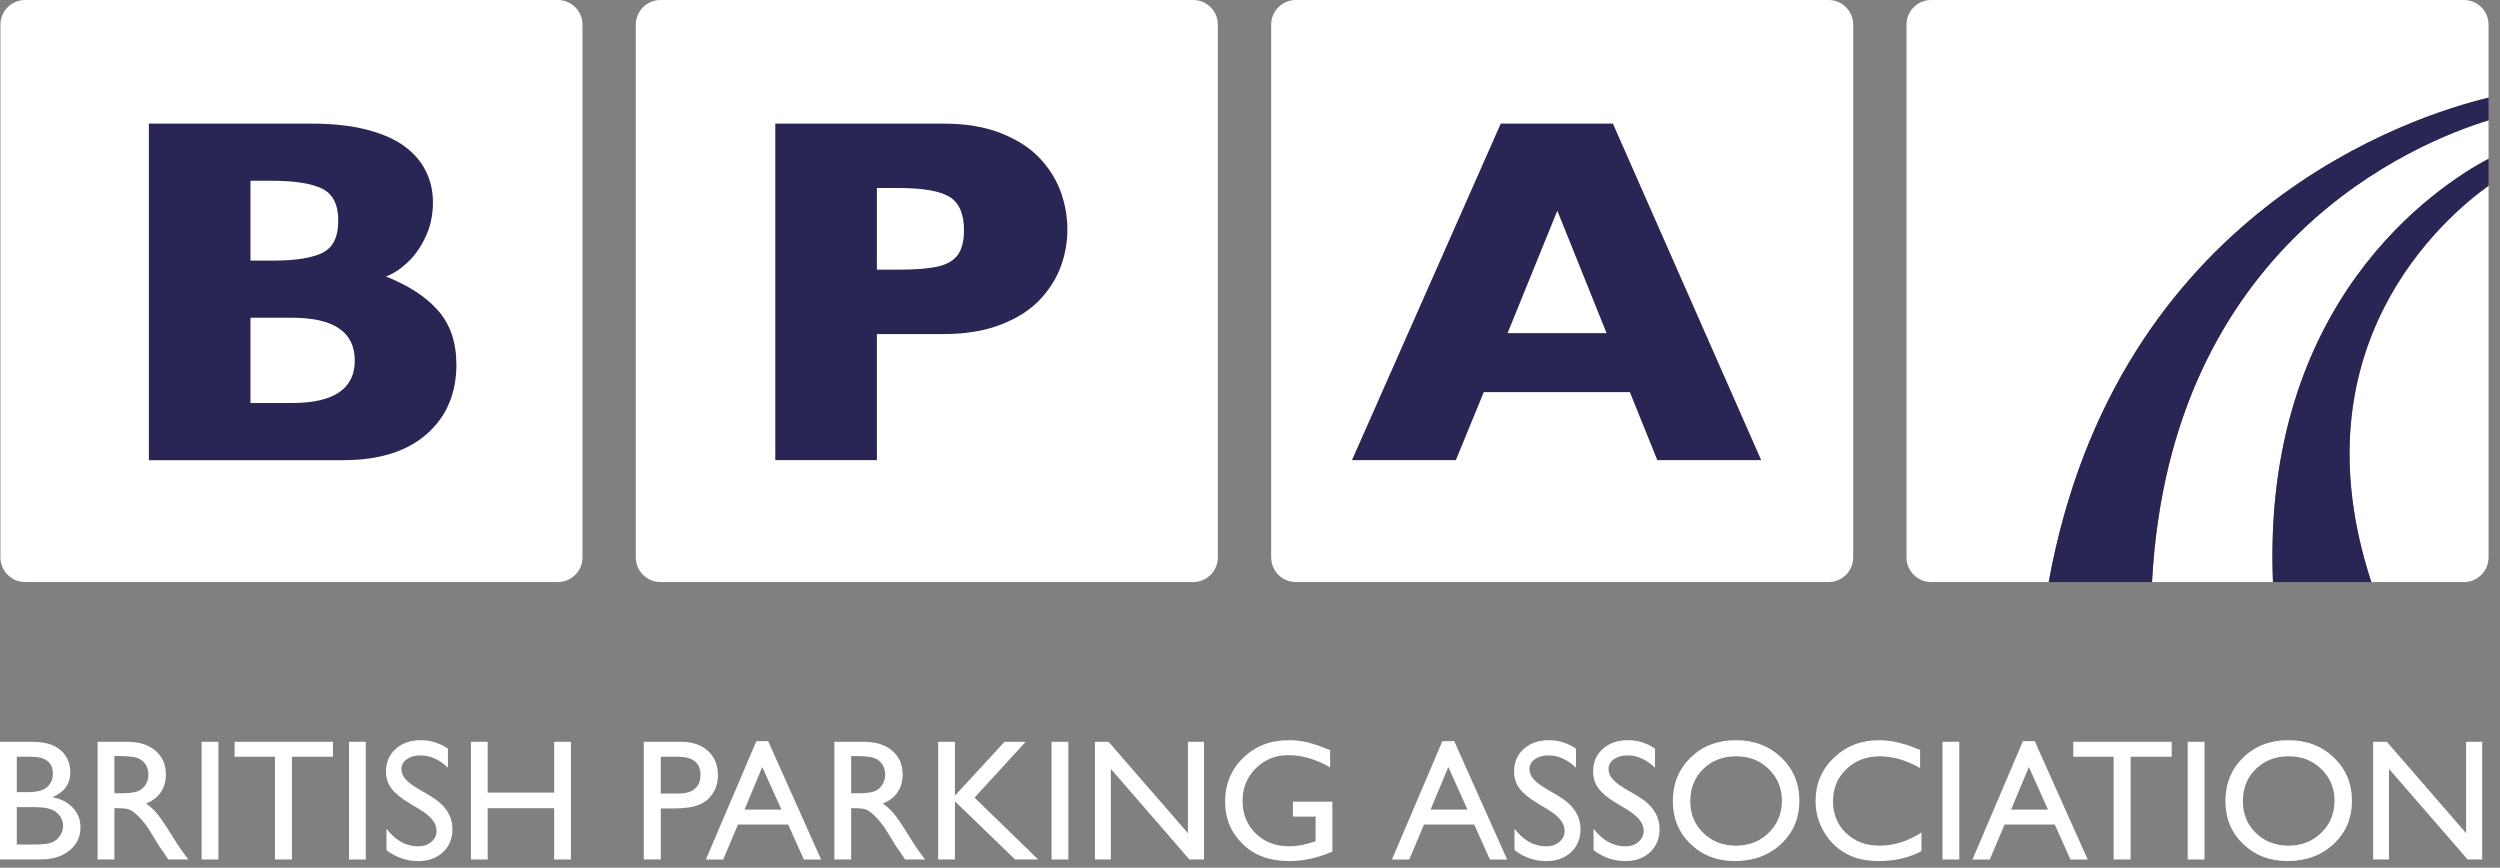 <?xml version="1.0" encoding="UTF-8" standalone="no"?><!DOCTYPE svg PUBLIC "-//W3C//DTD SVG 1.1//EN" "http://www.w3.org/Graphics/SVG/1.1/DTD/svg11.dtd"><svg width="100%" height="100%" viewBox="0 0 170 59" version="1.1" xmlns="http://www.w3.org/2000/svg" xmlns:xlink="http://www.w3.org/1999/xlink" xml:space="preserve" xmlns:serif="http://www.serif.com/" style="fill-rule:evenodd;clip-rule:evenodd;stroke-linejoin:round;stroke-miterlimit:2;"><rect x="0" y="0" width="170" height="59" fill="#808080" stroke="none"/><path d="M39.609,37.902c-0,0.927 -0.75,1.677 -1.676,1.677l-36.226,0c-0.926,0 -1.677,-0.75 -1.677,-1.677l-0,-36.225c-0,-0.927 0.751,-1.677 1.677,-1.677l36.226,0c0.926,0 1.676,0.75 1.676,1.677l-0,36.225Z" style="fill:#fff;fill-rule:nonzero;"/><path d="M82.813,37.902c0,0.927 -0.75,1.677 -1.675,1.677l-36.227,0c-0.925,0 -1.677,-0.75 -1.677,-1.677l0,-36.225c0,-0.927 0.752,-1.677 1.677,-1.677l36.227,0c0.925,0 1.675,0.75 1.675,1.677l0,36.225Z" style="fill:#fff;fill-rule:nonzero;"/><path d="M126.018,37.902c-0,0.927 -0.75,1.677 -1.677,1.677l-36.225,0c-0.927,0 -1.677,-0.75 -1.677,-1.677l-0,-36.225c-0,-0.927 0.75,-1.677 1.677,-1.677l36.225,0c0.927,0 1.677,0.75 1.677,1.677l-0,36.225Z" style="fill:#fff;fill-rule:nonzero;"/><path d="M24.125,24.513c0,-1.938 -1.425,-2.907 -4.275,-2.907l-2.818,-0l-0,5.799l2.818,-0c2.85,-0 4.275,-0.965 4.275,-2.892m-1.122,-9.507c0,-1.089 -0.364,-1.814 -1.095,-2.175c-0.73,-0.36 -1.867,-0.539 -3.415,-0.539l-1.461,0l-0,5.429l1.494,-0c1.581,-0 2.722,-0.18 3.426,-0.542c0.702,-0.36 1.051,-1.084 1.051,-2.173m8.031,9.784c0,1.974 -0.675,3.551 -2.023,4.731c-1.35,1.179 -3.236,1.77 -5.657,1.77l-13.231,0l-0,-22.885l11.07,-0c1.432,-0 2.68,0.136 3.744,0.412c1.063,0.275 1.92,0.651 2.568,1.13c0.652,0.48 1.135,1.042 1.455,1.692c0.321,0.649 0.48,1.359 0.48,2.13c-0,0.837 -0.165,1.609 -0.494,2.32c-0.328,0.708 -0.738,1.29 -1.225,1.748c-0.488,0.456 -0.98,0.778 -1.473,0.966c1.558,0.616 2.743,1.393 3.559,2.334c0.818,0.94 1.227,2.158 1.227,3.652" style="fill:#292555;fill-rule:nonzero;"/><path d="M65.551,15.643c0,-1.096 -0.325,-1.846 -0.973,-2.251c-0.65,-0.405 -1.811,-0.608 -3.486,-0.608l-1.463,0l0,5.552l1.496,-0c1.152,-0 2.041,-0.071 2.662,-0.216c0.621,-0.144 1.07,-0.41 1.349,-0.797c0.276,-0.388 0.415,-0.949 0.415,-1.68m7.032,-0.033c0,0.849 -0.147,1.677 -0.439,2.487c-0.293,0.81 -0.765,1.563 -1.416,2.264c-0.653,0.7 -1.533,1.267 -2.643,1.701c-1.109,0.436 -2.415,0.654 -3.918,0.654l-4.538,-0l0,8.574l-6.909,-0l0,-22.884l11.456,-0c1.498,-0 2.803,0.219 3.912,0.66c1.108,0.442 1.99,1.014 2.641,1.719c0.651,0.706 1.122,1.471 1.415,2.296c0.292,0.828 0.439,1.67 0.439,2.529" style="fill:#292555;fill-rule:nonzero;"/><path d="M109.247,22.655l-3.349,-8.328l-3.384,8.328l6.733,-0Zm10.515,8.635l-7.065,0l-1.866,-4.626l-9.934,0l-1.899,4.626l-7.065,0l10.119,-22.885l7.626,-0l10.084,22.885Z" style="fill:#292555;fill-rule:nonzero;"/><path d="M2.214,54.883l-1.072,-0l-0,2.544l1.131,-0c0.625,-0 1.05,-0.048 1.273,-0.146c0.224,-0.097 0.402,-0.25 0.54,-0.457c0.134,-0.206 0.203,-0.428 0.203,-0.666c-0,-0.245 -0.072,-0.47 -0.215,-0.671c-0.144,-0.204 -0.346,-0.355 -0.61,-0.454c-0.264,-0.101 -0.681,-0.15 -1.25,-0.15m-0.087,-3.423l-0.985,-0l-0,2.406l0.762,-0c0.61,-0 1.047,-0.117 1.305,-0.35c0.256,-0.234 0.385,-0.535 0.385,-0.906c0,-0.768 -0.487,-1.15 -1.467,-1.15m0.582,6.985l-2.709,0l0,-8.004l2.096,0c0.661,0 1.177,0.089 1.546,0.267c0.371,0.177 0.653,0.422 0.849,0.732c0.194,0.311 0.29,0.671 0.29,1.08c-0,0.786 -0.407,1.349 -1.218,1.688c0.583,0.111 1.05,0.352 1.395,0.723c0.346,0.37 0.517,0.813 0.517,1.33c0,0.41 -0.103,0.774 -0.313,1.095c-0.212,0.321 -0.519,0.584 -0.926,0.786c-0.406,0.201 -0.916,0.303 -1.527,0.303" style="fill:#fff;fill-rule:nonzero;"/><path d="M8.122,51.413l-0.344,-0l0,2.529l0.437,-0c0.58,-0 0.976,-0.051 1.192,-0.149c0.216,-0.1 0.383,-0.25 0.506,-0.45c0.12,-0.201 0.178,-0.429 0.178,-0.687c0,-0.25 -0.066,-0.48 -0.199,-0.684c-0.134,-0.204 -0.323,-0.349 -0.563,-0.433c-0.243,-0.083 -0.646,-0.126 -1.207,-0.126m-1.484,7.032l0,-8.004l2.003,-0c0.81,-0 1.45,0.201 1.926,0.603c0.475,0.4 0.712,0.942 0.712,1.626c0,0.465 -0.115,0.868 -0.348,1.209c-0.234,0.339 -0.568,0.594 -1.005,0.76c0.257,0.168 0.507,0.398 0.755,0.689c0.243,0.289 0.589,0.796 1.03,1.518c0.281,0.456 0.504,0.798 0.671,1.026l0.424,0.573l-1.363,-0l-0.348,-0.528c-0.012,-0.018 -0.036,-0.051 -0.071,-0.098l-0.222,-0.315l-0.355,-0.585l-0.384,-0.625c-0.234,-0.329 -0.453,-0.59 -0.65,-0.785c-0.196,-0.195 -0.375,-0.336 -0.534,-0.42c-0.16,-0.087 -0.426,-0.13 -0.802,-0.13l-0.299,-0l0,3.486l-1.14,-0Z" style="fill:#fff;fill-rule:nonzero;"/><rect x="13.71" y="50.442" width="1.142" height="8.004" style="fill:#fff;"/><path d="M15.951,50.441l6.691,0l0,1.019l-2.79,-0l0,6.985l-1.156,0l-0,-6.985l-2.745,-0l-0,-1.019Z" style="fill:#fff;fill-rule:nonzero;"/><rect x="23.732" y="50.442" width="1.14" height="8.004" style="fill:#fff;"/><path d="M28.632,55.099l-0.871,-0.528c-0.546,-0.333 -0.935,-0.662 -1.166,-0.986c-0.232,-0.324 -0.348,-0.696 -0.348,-1.117c0,-0.635 0.219,-1.148 0.66,-1.542c0.438,-0.395 1.008,-0.593 1.707,-0.593c0.672,0 1.284,0.192 1.844,0.575l-0,1.296c-0.578,-0.558 -1.203,-0.837 -1.871,-0.837c-0.378,-0 -0.685,0.087 -0.927,0.261c-0.243,0.174 -0.364,0.394 -0.364,0.664c-0,0.242 0.091,0.467 0.268,0.675c0.177,0.21 0.462,0.429 0.858,0.662l0.876,0.519c0.981,0.585 1.467,1.33 1.467,2.233c0,0.644 -0.213,1.167 -0.645,1.569c-0.429,0.402 -0.99,0.603 -1.677,0.603c-0.793,0 -1.513,-0.247 -2.164,-0.744l-0,-1.45c0.621,0.795 1.338,1.191 2.152,1.191c0.357,-0 0.659,-0.099 0.897,-0.302c0.239,-0.201 0.359,-0.454 0.359,-0.757c-0,-0.492 -0.351,-0.956 -1.055,-1.392" style="fill:#fff;fill-rule:nonzero;"/><path d="M37.683,50.441l1.141,0l0,8.004l-1.141,0l-0,-3.486l-4.52,0l0,3.486l-1.14,0l0,-8.004l1.14,0l0,3.455l4.52,-0l-0,-3.455Z" style="fill:#fff;fill-rule:nonzero;"/><path d="M46.115,51.46l-1.182,-0l-0,2.499l1.251,-0c0.462,-0 0.82,-0.111 1.072,-0.33c0.251,-0.219 0.375,-0.533 0.375,-0.941c0,-0.819 -0.505,-1.228 -1.516,-1.228m-2.34,6.985l-0,-8.004l2.538,0c0.763,0 1.371,0.207 1.825,0.618c0.455,0.413 0.681,0.965 0.681,1.659c0,0.465 -0.115,0.876 -0.348,1.233c-0.232,0.359 -0.55,0.62 -0.955,0.782c-0.402,0.162 -0.983,0.243 -1.739,0.243l-0.844,-0l-0,3.469l-1.158,0Z" style="fill:#fff;fill-rule:nonzero;"/><path d="M53.137,55.053l-1.303,-2.898l-1.205,2.898l2.508,-0Zm-1.704,-4.658l0.8,0l3.603,8.051l-1.172,-0l-1.069,-2.376l-3.413,-0l-1.003,2.376l-1.178,-0l3.432,-8.051Z" style="fill:#fff;fill-rule:nonzero;"/><path d="M58.222,51.413l-0.343,-0l-0,2.529l0.436,-0c0.579,-0 0.977,-0.051 1.193,-0.149c0.216,-0.1 0.384,-0.25 0.505,-0.45c0.119,-0.201 0.179,-0.429 0.179,-0.687c-0,-0.25 -0.068,-0.48 -0.2,-0.684c-0.133,-0.204 -0.322,-0.349 -0.564,-0.433c-0.243,-0.083 -0.645,-0.126 -1.206,-0.126m-1.485,7.032l0,-8.004l2.003,-0c0.81,-0 1.452,0.201 1.924,0.603c0.477,0.4 0.716,0.942 0.716,1.626c-0,0.465 -0.116,0.868 -0.35,1.209c-0.234,0.339 -0.568,0.594 -1.003,0.76c0.256,0.168 0.507,0.398 0.753,0.689c0.244,0.289 0.589,0.796 1.032,1.518c0.279,0.456 0.502,0.798 0.67,1.026l0.423,0.573l-1.362,-0l-0.349,-0.528c-0.011,-0.018 -0.035,-0.051 -0.069,-0.098l-0.224,-0.315l-0.354,-0.585l-0.384,-0.625c-0.237,-0.329 -0.453,-0.59 -0.649,-0.785c-0.198,-0.195 -0.377,-0.336 -0.534,-0.42c-0.161,-0.087 -0.426,-0.13 -0.803,-0.13l-0.298,-0l-0,3.486l-1.142,-0Z" style="fill:#fff;fill-rule:nonzero;"/><path d="M68.311,50.441l1.437,0l-3.48,3.798l4.328,4.206l-1.568,0l-4.092,-3.954l0,3.954l-1.143,0l0,-8.004l1.143,0l0,3.66l3.375,-3.66Z" style="fill:#fff;fill-rule:nonzero;"/><rect x="71.505" y="50.442" width="1.141" height="8.004" style="fill:#fff;"/><path d="M80.777,50.441l1.094,0l-0,8.004l-0.992,0l-5.344,-6.163l-0,6.163l-1.08,0l-0,-8.004l0.928,0l5.394,6.216l0,-6.216Z" style="fill:#fff;fill-rule:nonzero;"/><path d="M87.918,54.513l2.683,0l0,3.395c-0.984,0.43 -1.96,0.646 -2.931,0.646c-1.323,0 -2.382,-0.387 -3.174,-1.164c-0.792,-0.775 -1.189,-1.732 -1.189,-2.869c-0,-1.197 0.411,-2.196 1.234,-2.993c0.821,-0.796 1.85,-1.194 3.087,-1.194c0.452,0 0.879,0.048 1.284,0.146c0.405,0.097 0.915,0.274 1.535,0.532l-0,1.173c-0.954,-0.556 -1.901,-0.834 -2.841,-0.834c-0.875,0 -1.613,0.3 -2.211,0.897c-0.6,0.597 -0.9,1.331 -0.9,2.201c-0,0.912 0.3,1.657 0.9,2.235c0.598,0.579 1.369,0.867 2.313,0.867c0.459,-0 1.006,-0.105 1.644,-0.315l0.108,-0.035l-0,-1.671l-1.542,0l-0,-1.017Z" style="fill:#fff;fill-rule:nonzero;"/><path d="M99.788,55.053l-1.303,-2.898l-1.206,2.898l2.509,-0Zm-1.705,-4.658l0.801,0l3.603,8.051l-1.173,-0l-1.068,-2.376l-3.413,-0l-1.002,2.376l-1.177,-0l3.429,-8.051Z" style="fill:#fff;fill-rule:nonzero;"/><path d="M105.34,55.099l-0.87,-0.528c-0.547,-0.333 -0.934,-0.662 -1.165,-0.986c-0.233,-0.324 -0.348,-0.696 -0.348,-1.117c-0,-0.635 0.22,-1.148 0.657,-1.542c0.441,-0.395 1.008,-0.593 1.71,-0.593c0.669,0 1.284,0.192 1.843,0.575l0,1.296c-0.58,-0.558 -1.203,-0.837 -1.872,-0.837c-0.376,-0 -0.684,0.087 -0.927,0.261c-0.241,0.174 -0.363,0.394 -0.363,0.664c0,0.242 0.089,0.467 0.267,0.675c0.179,0.21 0.464,0.429 0.857,0.662l0.877,0.519c0.98,0.585 1.469,1.33 1.469,2.233c-0,0.644 -0.216,1.167 -0.645,1.569c-0.429,0.402 -0.992,0.603 -1.679,0.603c-0.793,0 -1.513,-0.247 -2.163,-0.744l0,-1.45c0.618,0.795 1.335,1.191 2.151,1.191c0.36,-0 0.659,-0.099 0.899,-0.302c0.238,-0.201 0.358,-0.454 0.358,-0.757c0,-0.492 -0.351,-0.956 -1.056,-1.392" style="fill:#fff;fill-rule:nonzero;"/><path d="M110.716,55.099l-0.872,-0.528c-0.544,-0.333 -0.934,-0.662 -1.165,-0.986c-0.231,-0.324 -0.347,-0.696 -0.347,-1.117c0,-0.635 0.218,-1.148 0.657,-1.542c0.44,-0.395 1.007,-0.593 1.71,-0.593c0.669,0 1.284,0.192 1.842,0.575l0,1.296c-0.579,-0.558 -1.203,-0.837 -1.872,-0.837c-0.375,-0 -0.684,0.087 -0.927,0.261c-0.241,0.174 -0.363,0.394 -0.363,0.664c0,0.242 0.09,0.467 0.269,0.675c0.177,0.21 0.463,0.429 0.856,0.662l0.878,0.519c0.978,0.585 1.468,1.33 1.468,2.233c0,0.644 -0.216,1.167 -0.646,1.569c-0.429,0.402 -0.989,0.603 -1.676,0.603c-0.795,0 -1.515,-0.247 -2.166,-0.744l0,-1.45c0.621,0.795 1.338,1.191 2.151,1.191c0.36,-0 0.66,-0.099 0.897,-0.302c0.242,-0.201 0.36,-0.454 0.36,-0.757c0,-0.492 -0.351,-0.956 -1.054,-1.392" style="fill:#fff;fill-rule:nonzero;"/><path d="M118.077,51.428c-0.912,0 -1.665,0.288 -2.255,0.861c-0.588,0.573 -0.882,1.307 -0.882,2.198c0,0.864 0.294,1.582 0.887,2.157c0.589,0.573 1.329,0.861 2.217,0.861c0.892,-0 1.636,-0.293 2.232,-0.879c0.594,-0.585 0.894,-1.313 0.894,-2.184c-0,-0.851 -0.3,-1.565 -0.894,-2.144c-0.596,-0.579 -1.328,-0.87 -2.199,-0.87m-0.041,-1.095c1.235,0 2.264,0.392 3.087,1.176c0.824,0.785 1.235,1.767 1.235,2.949c-0,1.181 -0.414,2.16 -1.247,2.934c-0.831,0.774 -1.876,1.161 -3.139,1.161c-1.208,0 -2.211,-0.387 -3.015,-1.161c-0.801,-0.774 -1.205,-1.744 -1.205,-2.911c0,-1.197 0.405,-2.187 1.214,-2.972c0.81,-0.784 1.831,-1.176 3.07,-1.176" style="fill:#fff;fill-rule:nonzero;"/><path d="M130.66,56.61l-0,1.265c-0.839,0.453 -1.809,0.678 -2.907,0.678c-0.896,-0 -1.652,-0.18 -2.274,-0.539c-0.621,-0.361 -1.113,-0.856 -1.475,-1.489c-0.364,-0.632 -0.546,-1.314 -0.546,-2.049c0,-1.169 0.414,-2.151 1.245,-2.948c0.83,-0.796 1.853,-1.194 3.069,-1.194c0.839,0 1.77,0.221 2.795,0.663l-0,1.233c-0.933,-0.534 -1.845,-0.802 -2.738,-0.802c-0.913,-0 -1.672,0.291 -2.278,0.871c-0.603,0.581 -0.906,1.308 -0.906,2.183c-0,0.88 0.298,1.605 0.895,2.173c0.593,0.566 1.355,0.849 2.282,0.849c0.97,0 1.914,-0.297 2.838,-0.894" style="fill:#fff;fill-rule:nonzero;"/><rect x="132.09" y="50.442" width="1.142" height="8.004" style="fill:#fff;"/><path d="M139.264,55.053l-1.302,-2.898l-1.204,2.898l2.506,-0Zm-1.704,-4.658l0.8,0l3.603,8.051l-1.172,-0l-1.068,-2.376l-3.414,-0l-1.002,2.376l-1.179,-0l3.432,-8.051Z" style="fill:#fff;fill-rule:nonzero;"/><path d="M140.982,50.441l6.693,0l0,1.019l-2.791,-0l-0,6.985l-1.157,0l0,-6.985l-2.745,-0l0,-1.019Z" style="fill:#fff;fill-rule:nonzero;"/><rect x="148.764" y="50.442" width="1.142" height="8.004" style="fill:#fff;"/><path d="M155.654,51.428c-0.915,0 -1.668,0.288 -2.255,0.861c-0.589,0.573 -0.883,1.307 -0.883,2.198c-0,0.864 0.294,1.582 0.885,2.157c0.592,0.573 1.33,0.861 2.218,0.861c0.891,-0 1.635,-0.293 2.231,-0.879c0.597,-0.585 0.897,-1.313 0.897,-2.184c-0,-0.851 -0.3,-1.565 -0.897,-2.144c-0.596,-0.579 -1.328,-0.87 -2.196,-0.87m-0.044,-1.095c1.236,0 2.267,0.392 3.09,1.176c0.821,0.785 1.233,1.767 1.233,2.949c0,1.181 -0.415,2.16 -1.245,2.934c-0.831,0.774 -1.878,1.161 -3.139,1.161c-1.208,0 -2.211,-0.387 -3.017,-1.161c-0.804,-0.774 -1.204,-1.744 -1.204,-2.911c-0,-1.197 0.405,-2.187 1.213,-2.972c0.809,-0.784 1.833,-1.176 3.069,-1.176" style="fill:#fff;fill-rule:nonzero;"/><path d="M167.696,50.441l1.093,0l0,8.004l-0.991,0l-5.346,-6.163l-0,6.163l-1.079,0l0,-8.004l0.93,0l5.393,6.216l-0,-6.216Z" style="fill:#fff;fill-rule:nonzero;"/><path d="M169.222,6.641l0,-4.965c0,-0.926 -0.751,-1.676 -1.677,-1.676l-36.226,0c-0.926,0 -1.676,0.75 -1.676,1.676l0,36.226c0,0.926 0.75,1.677 1.676,1.677l7.993,0c4.61,-25.294 24.777,-31.705 29.91,-32.938" style="fill:#fff;fill-rule:nonzero;"/><path d="M169.222,10.792l0,-2.613c-4.935,1.509 -21.654,8.328 -22.885,31.401l8.224,0c-0.774,-19.062 11.078,-26.874 14.661,-28.788" style="fill:#fff;fill-rule:nonzero;"/><path d="M169.222,8.18l0,-1.539c-5.133,1.233 -25.3,7.644 -29.91,32.938l7.025,0c1.231,-23.071 17.95,-29.89 22.885,-31.399" style="fill:#292555;fill-rule:nonzero;"/><path d="M161.25,39.58l6.296,-0c0.925,-0 1.677,-0.752 1.677,-1.677l-0,-25.274c-3.06,2.193 -13.224,10.931 -7.973,26.951" style="fill:#fff;fill-rule:nonzero;"/><path d="M154.561,39.58l6.689,-0c-5.252,-16.02 4.912,-24.758 7.972,-26.951l0,-1.837c-3.583,1.914 -15.435,9.727 -14.661,28.788" style="fill:#292555;fill-rule:nonzero;"/></svg>